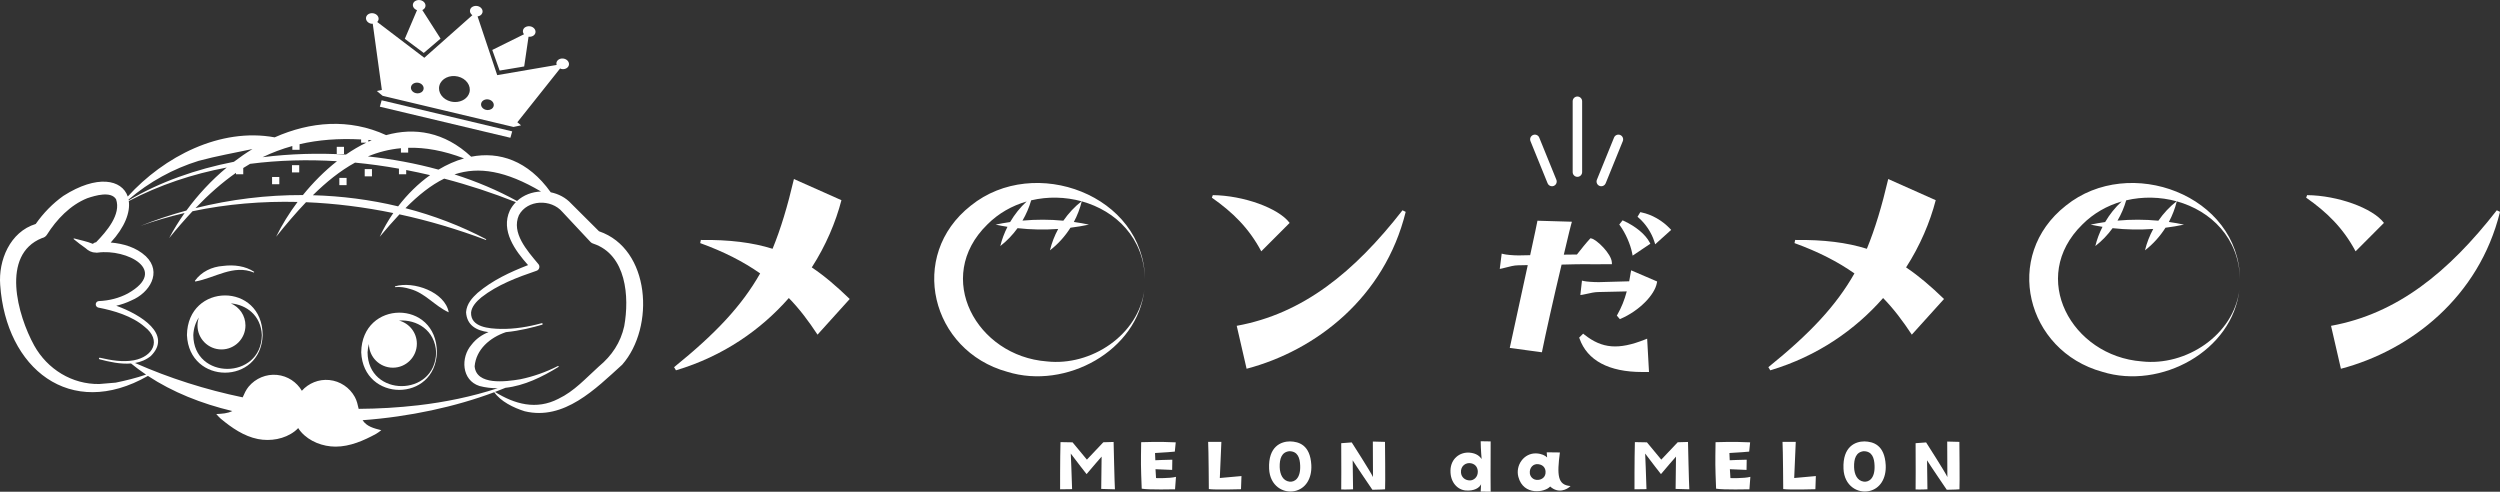 <?xml version="1.0" encoding="utf-8"?>
<!-- Generator: Adobe Illustrator 16.0.0, SVG Export Plug-In . SVG Version: 6.00 Build 0)  -->
<!DOCTYPE svg PUBLIC "-//W3C//DTD SVG 1.1//EN" "http://www.w3.org/Graphics/SVG/1.1/DTD/svg11.dtd">
<svg version="1.1" id="レイヤー_1" xmlns="http://www.w3.org/2000/svg" xmlns:xlink="http://www.w3.org/1999/xlink" x="0px"
	 y="0px" width="800px" height="157.347px" viewBox="0 0 800 157.347" enable-background="new 0 0 800 157.347"
	 xml:space="preserve">
<rect x="0" y="0" width="800" height="157.347" fill="#333333" stroke="none"/>
<g>
	<path fill="#FFFFFF" d="M353.064,141.523l-5.258,5.557l-4.586-5.532l-3.862-0.073c-0.15,5.308-0.125,15.102-0.125,15.102
		l3.838-0.051c-0.075-3.414-0.423-11.388-0.423-11.388c1.595,2.167,5.059,6.577,5.059,6.577c1.047-1.296,4.81-5.605,4.81-5.605
		c0,1.345-0.125,10.342-0.125,10.342c1.021,0.05,4.386,0.125,4.386,0.125c-0.125-1.62-0.423-15.153-0.423-15.153L353.064,141.523z"
		/>
	<path fill="#FFFFFF" d="M369.934,152.986l-0.174-2.841c1.371,0.075,5.333,0.225,5.333,0.225l0.049-3.266
		c-1.495,0-5.433,0.176-5.433,0.176l-0.099-2.318c2.567-0.1,6.33-0.449,6.33-0.449l0.299-2.965
		c-5.134-0.273-11.065-0.049-11.065-0.049c-0.1,7.126-0.125,7.126,0.175,14.877c2.167,0.398,10.666,0.2,10.666,0.2l0.299-3.987
		C374.22,153.135,369.934,152.986,369.934,152.986z"/>
	<path fill="#FFFFFF" d="M390.841,141.398h-4.236c0.15,2.443,0.224,15.103,0.224,15.103c2.019,0.298,10.292,0.049,10.292,0.049
		l0.149-4.21l-6.928,0.622C390.442,150.37,390.841,141.398,390.841,141.398z"/>
	<path fill="#FFFFFF" d="M412.818,141.25c-2.766,0-7.027,1.495-6.703,8.771c0.25,5.532,4.586,7.899,8.174,7.126
		c3.514-0.747,5.558-4.036,5.334-8.347C419.273,142.345,415.61,141.323,412.818,141.25z M412.645,154.133
		c-2.143-0.274-3.064-2.318-3.14-4.61c-0.075-2.768,0.623-4.859,3.065-5.135c2.717,0,3.414,2.169,3.488,4.637
		C416.209,153.135,414.24,154.306,412.645,154.133z"/>
	<path fill="#FFFFFF" d="M439.309,141.298l0.049,11.363c-0.473-1.221-6.803-11.088-6.803-11.088l-3.363,0.249
		c0.074,4.859,0,14.802,0,14.802c1.52,0.076,3.787-0.049,3.787-0.049l-0.125-9.271c0.798,1.32,6.305,9.421,6.305,9.421
		c2.094,0,4.063-0.149,4.063-0.149c0.125-1.447-0.025-15.178-0.025-15.178C442.074,141.398,439.309,141.298,439.309,141.298z"/>
	<path fill="#FFFFFF" d="M473.82,141.199c0.025,2.742,0.3,5.683,0.3,5.683c-0.548-0.798-1.595-1.869-3.938-2.044
		c-3.04-0.198-5.931,1.918-6.03,5.682c-0.1,3.963,2.393,6.23,4.859,6.43c2.716,0.225,4.386-0.822,4.934-1.993l-0.125,2.343
		l3.19,0.049c0-2.766-0.075-5.633,0-16.098L473.82,141.199z M470.383,153.735c-1.596,0-2.768-1.047-2.867-2.519
		c-0.174-2.118,1.57-3.314,3.24-2.965c1.67,0.349,2.143,1.693,2.143,2.716C472.898,152.712,471.578,153.735,470.383,153.735z"/>
	<path fill="#FFFFFF" d="M499.164,144.788l-4.212-0.051l0.125,1.646c-0.599-0.623-1.77-1.221-3.514-1.296
		c-3.913-0.125-6.679,3.813-5.683,7.526c1.645,6.154,8.572,4.935,10.168,3.065c2.566,2.343,5.357,1.047,6.529-0.149
		C498.342,155.229,498.242,151.939,499.164,144.788z M492.236,153.559c-1.844,0.176-2.643-1.296-2.691-2.118
		c-0.175-1.794,1.121-3.165,2.791-2.89c1.57,0.225,2.193,1.296,2.242,2.341C494.703,152.688,493.332,153.484,492.236,153.559z"/>
	<path fill="#FFFFFF" d="M536.867,141.523l-5.259,5.557l-4.585-5.532l-3.863-0.073c-0.149,5.308-0.125,15.102-0.125,15.102
		l3.838-0.051c-0.074-3.414-0.424-11.388-0.424-11.388c1.596,2.167,5.059,6.577,5.059,6.577c1.047-1.296,4.811-5.605,4.811-5.605
		c0,1.345-0.125,10.342-0.125,10.342c1.021,0.05,4.387,0.125,4.387,0.125c-0.125-1.62-0.424-15.153-0.424-15.153L536.867,141.523z"
		/>
	<path fill="#FFFFFF" d="M553.736,152.986l-0.175-2.841c1.371,0.075,5.333,0.225,5.333,0.225l0.05-3.266
		c-1.495,0-5.433,0.176-5.433,0.176l-0.1-2.318c2.566-0.1,6.33-0.449,6.33-0.449l0.299-2.965
		c-5.133-0.273-11.064-0.049-11.064-0.049c-0.1,7.126-0.125,7.126,0.174,14.877c2.168,0.398,10.666,0.2,10.666,0.2l0.299-3.987
		C558.022,153.135,553.736,152.986,553.736,152.986z"/>
	<path fill="#FFFFFF" d="M574.643,141.398h-4.236c0.15,2.443,0.225,15.103,0.225,15.103c2.018,0.298,10.292,0.049,10.292,0.049
		l0.149-4.21l-6.928,0.622C574.244,150.37,574.643,141.398,574.643,141.398z"/>
	<path fill="#FFFFFF" d="M596.621,141.25c-2.766,0-7.027,1.495-6.703,8.771c0.249,5.532,4.586,7.899,8.174,7.126
		c3.514-0.747,5.557-4.036,5.333-8.347C603.076,142.345,599.412,141.323,596.621,141.25z M596.447,154.133
		c-2.144-0.274-3.065-2.318-3.141-4.61c-0.074-2.768,0.623-4.859,3.065-5.135c2.716,0,3.414,2.169,3.489,4.637
		C600.01,153.135,598.041,154.306,596.447,154.133z"/>
	<path fill="#FFFFFF" d="M623.109,141.298l0.051,11.363c-0.474-1.221-6.803-11.088-6.803-11.088l-3.365,0.249
		c0.075,4.859,0,14.802,0,14.802c1.521,0.076,3.788-0.049,3.788-0.049l-0.124-9.271c0.797,1.32,6.305,9.421,6.305,9.421
		c2.093,0,4.063-0.149,4.063-0.149c0.124-1.447-0.025-15.178-0.025-15.178C625.877,141.398,623.109,141.298,623.109,141.298z"/>
	<path fill="#FFFFFF" d="M59.823,107.228c0.699,16.01,23.691,16.061,24.227,0C83.967,90.251,60.057,90.37,59.823,107.228z
		 M83.794,107.228c-0.221,14.41-21.868,14.433-21.938,0c0.105-2.25,0.765-4.117,1.783-5.621c-0.28,0.796-0.44,1.646-0.44,2.537
		c0,4.242,3.439,7.676,7.675,7.676c4.237,0,7.672-3.434,7.672-7.676c0-3.171-1.927-5.891-4.673-7.059
		C78.828,97.509,83.496,100.896,83.794,107.228z"/>
	<path fill="#FFFFFF" d="M115.587,112.74c0.698,16.008,23.69,16.063,24.225,0C139.731,95.761,115.821,95.882,115.587,112.74z
		 M139.559,112.74c-0.223,14.406-21.868,14.429-21.939,0c0.045-0.962,0.2-1.847,0.431-2.673c0.045,4.201,3.46,7.593,7.671,7.593
		c4.235,0,7.671-3.436,7.671-7.674c0-3.552-2.418-6.53-5.694-7.404C133.303,102.19,139.222,105.583,139.559,112.74z"/>
	<path fill="#FFFFFF" d="M191.683,74.007l-8.896-8.866c-1.752-1.911-4.083-3.105-6.55-3.607
		c-7.276-10.192-16.491-13.132-25.46-11.391c-8.586-8.002-18.109-9.436-27.213-6.902c-11.845-5.448-24.333-4.322-35.671,0.711
		c-17.395-3.186-35.386,6.129-47.008,18.932c-1.871-5.446-9.794-7.103-20.604-0.206c-3.466,2.468-6.411,5.518-8.852,8.991
		C3.171,74.205-0.544,83.337,0.064,91.183c1.84,26.711,22.368,43.325,47.271,29.109c7.906,5.209,17.121,8.876,27,11.239
		c-1.495,0.779-3.299,0.875-5.128,0.968c0.635,0.679,0.903,1.049,1.432,1.488c3.448,2.865,7.392,5.619,11.907,6.508
		c3.971,0.781,8.511,0.026,11.76-2.486c0.406-0.312,0.773-0.66,1.116-1.022c0.271,0.425,0.561,0.834,0.899,1.221
		c2.698,3.092,7.01,4.714,11.054,4.718c4.606,0.004,9.001-1.932,12.945-4.072c0.603-0.327,0.933-0.636,1.691-1.186
		c-2.362-0.59-4.675-1.171-5.981-3.2c15.02-1.103,29.676-4.288,42.134-8.959c1.983,2.905,6.138,4.984,9.736,6.099
		c12.604,3.047,22.691-7.194,31.206-14.906C209.649,104.675,208.151,79.613,191.683,74.007z M173.12,61.282
		c-2.831,0.104-5.592,1.113-7.678,3.039c-6.157-3.393-12.888-6.242-20.005-8.513C153.237,53.217,161.86,54.64,173.12,61.282z
		 M117.877,44.782c0.355,0.026,0.71,0.055,1.069,0.089c-0.357,0.151-0.713,0.309-1.069,0.473V44.782z M128.296,47.43v1.405h2.319
		v-1.541c5.435-0.149,11.344,0.894,17.873,3.394c-2.788,0.789-5.534,2.011-8.17,3.595c-7.27-1.996-14.869-3.407-22.591-4.229
		C121.062,48.673,124.569,47.771,128.296,47.43z M129.984,55.77v-1.364c2.564,0.493,5.114,1.04,7.649,1.638
		c-3.773,2.691-7.254,6.108-10.229,9.99c-8.92-2.135-18.084-3.314-27.286-3.561c4.286-4.228,8.727-7.812,13.496-10.434
		c4.703,0.453,9.395,1.104,14.051,1.936v1.796H129.984z M93.547,46.727v1.2h2.319v-1.788c5.983-1.387,12.468-1.905,19.691-1.517
		v1.032h1.654c-2.222,1.073-4.396,2.354-6.502,3.809c-8.915-0.528-17.909-0.257-26.682,0.837
		C87.074,48.828,90.236,47.64,93.547,46.727z M107.833,51.586c-3.989,3.137-7.677,6.851-10.903,10.833
		c-11.579-0.042-23.174,1.375-34.372,4.178c4.245-4.414,8.515-8.188,12.963-11.293v0.466h2.32v-2.009
		c0.725-0.462,1.456-0.907,2.193-1.333C89.18,51.248,98.507,51.014,107.833,51.586z M63.555,51.473
		c5.797-1.564,11.49-2.552,17.232-3.776c-2.038,1.245-4.021,2.609-5.936,4.074c-12.187,2.39-23.704,6.463-33.669,12.341
		c-0.014-0.087-0.022-0.178-0.039-0.26C47.775,58.184,55.438,53.991,63.555,51.473z M37.037,122.443l-5.272,0.441
		c-8.697,0.146-16.595-4.734-20.816-12.31c-5.337-9.688-10.771-29.053,2.459-34.378c0.652-0.145,1.251-0.488,1.62-1.104
		c3.082-4.889,7.461-9.479,12.888-11.657c2.632-0.896,7.571-2.341,9.221,0.318c1.709,4.861-3.092,10.371-6.359,13.731
		c-0.004,0.017-0.016,0.03-0.029,0.043c-0.036,0.002-0.073,0.002-0.109,0.003c-0.401,0.083-0.704,0.266-0.917,0.504
		c-1.886-0.8-4.009-1.169-6.014-1.733c-0.13-0.032-0.219,0.145-0.112,0.228c1.212,1.015,2.458,1.96,3.734,2.847
		c0.957,0.881,1.961,1.424,3.181,1.436c0.236,0.063,0.501,0.081,0.797,0.021c9.108-1.264,22.83,5.575,9.633,13.059
		c-2.82,1.511-6.043,2.325-9.295,2.453c-0.482,0.023-0.907,0.37-0.996,0.865c-0.108,0.572,0.271,1.119,0.843,1.229
		c4.888,0.935,10.804,2.672,14.796,6.15c5.535,4.301,2.669,9.553-3.458,10.703c-3.557,0.656-7.288,0.004-10.87-0.816
		c-0.316-0.066-0.443,0.397-0.127,0.498c3.128,0.818,6.723,1.625,10.102,1.342c1.537,1.259,3.142,2.443,4.803,3.564
		C43.524,120.976,40.256,121.775,37.037,122.443z M31.09,77.517c-0.043,0.002-0.086,0.004-0.128,0.006
		c0.042-0.011,0.075-0.019,0.127-0.03L31.09,77.517z M133.797,129.695c-6.313,0.729-12.667,1.098-19.025,1.139
		c-0.292-1.294-0.569-2.592-1.22-3.784c-1.653-3.038-4.728-5.104-8.173-5.441c-3.438-0.336-6.645,1.043-8.786,3.437
		c-1.635-2.762-4.512-4.738-7.955-5.076c-3.444-0.34-6.86,1.096-9.073,3.752c-0.856,1.032-1.379,2.231-1.909,3.43
		c-11.826-2.452-23.395-6.119-34.454-10.996c1.824-0.318,3.558-1.005,5.084-2.256c6.882-6.858-3.098-13.195-11.088-16.063
		c1.676-0.389,3.318-0.954,4.881-1.718c5.724-2.375,9.92-8.974,4.586-14.124c-3.088-2.852-7.142-4.037-11.243-4.386
		c4.572-4.958,6.285-9.707,5.792-13.278c9.88-5.167,20.437-8.664,31.34-10.724c-4.871,4.048-9.242,8.745-12.901,13.757
		c-4.998,1.368-9.911,3.003-14.695,4.921c4.636-1.656,9.351-3.022,14.12-4.125c-1.856,2.615-3.519,5.308-4.955,8.038
		c2.509-3.09,4.993-5.955,7.481-8.602c11.011-2.328,22.299-3.25,33.612-2.977c-2.717,3.624-5.046,7.411-6.868,11.15
		c3.168-3.938,6.334-7.671,9.572-11.063c9.354,0.383,18.709,1.573,27.927,3.467c-1.656,2.401-3.121,4.952-4.344,7.596
		c2.174-2.599,4.268-5,6.32-7.179c9.432,2.043,18.706,4.812,27.667,8.196l0.104-0.229c-8.205-4.323-16.896-7.623-25.854-9.947
		c4.165-4.186,8.195-7.402,12.393-9.45c7.869,2.054,15.552,4.591,22.931,7.521c-0.756,0.773-1.42,1.662-1.934,2.698
		c-2.949,6.447,1.695,12.791,5.845,17.451c-5.762,2.233-11.392,4.852-16.147,8.881c-1.681,1.539-3.489,3.46-3.692,6.174
		c0.226,4.156,3.25,5.904,7.182,6.393c-2.091,0.824-4.022,2.168-5.463,4.061c-3.479,4.012-3.199,11.323,2.56,13.174
		c1.962,0.519,3.905,0.73,5.822,0.719C150.963,126.948,142.405,128.691,133.797,129.695z M199.754,104.367
		c-1.148,5.229-3.967,9.469-8.106,12.889c-4.23,3.811-7.855,7.927-12.977,10.37c-7.059,3.641-13.986,1.714-20.275-2.207
		c1.137-0.429,2.255-0.87,3.354-1.321c6.052-0.666,11.794-3.502,16.954-6.676c0.181-0.118,0-0.401-0.176-0.288
		c-3.831,1.938-7.92,3.39-12.06,4.235c-4.642,0.784-14.036,2.003-14.585-4.152c0.47-5.316,4.759-9.16,10.031-10.936
		c4.453-0.412,8.977-1.605,11.569-2.371c0.309-0.09,0.167-0.584-0.146-0.486c-4.285,1.172-8.707,1.901-13.111,1.826
		c-3.679-0.087-9.679-0.494-9.48-5.267c0.181-1.851,1.695-3.515,3.31-4.843c5.135-4.018,11.509-6.402,17.633-8.49
		c0.911-0.275,1.234-1.494,0.561-2.184c-3.619-4.342-8.667-9.956-6.196-15.602c2.699-5.033,10.323-5.263,13.919-1.042l8.999,9.623
		c0.23,0.254,0.565,0.439,0.914,0.534C200.457,81.501,201.445,95.035,199.754,104.367z"/>
	<path fill="#FFFFFF" d="M81.236,87.22l0.132-0.214c-2.868-1.92-6.551-2.356-10.004-1.905c-3.538,0.24-6.913,1.826-9.009,4.77
		c0,0,0.138,0.211,0.138,0.215C68.767,88.962,74.728,84.513,81.236,87.22z"/>
	<path fill="#FFFFFF" d="M126.365,91.638l0.066,0.242c1.624-0.173,3.275,0.113,4.794,0.589c4.844,1.288,7.879,5.44,12.365,7.474
		C142.45,93.467,132.349,89.823,126.365,91.638z"/>
	<rect x="87.062" y="56.634" fill="#FFFFFF" width="2.319" height="2.32"/>
	<rect x="93.433" y="52.852" fill="#FFFFFF" width="2.319" height="2.32"/>
	<rect x="108.589" y="56.928" fill="#FFFFFF" width="2.319" height="2.318"/>
	<rect x="116.707" y="54.112" fill="#FFFFFF" width="2.319" height="2.318"/>
	<rect x="107.761" y="46.985" fill="#FFFFFF" width="2.319" height="2.32"/>
	<path fill="#FFFFFF" d="M135.6,16.947c0.315-0.275,5.375-4.591,5.375-4.591l-5.837-9.139c0.469-0.208,0.837-0.566,0.972-1.041
		c0.251-0.908-0.425-1.849-1.514-2.113C134.407,0.023,134.22,0,134.039,0c-0.88,0-1.665,0.487-1.873,1.239
		c-0.234,0.834,0.337,1.679,1.281,2.013l-3.909,9.173C129.538,12.425,135.562,16.92,135.6,16.947z"/>
	<path fill="#FFFFFF" d="M159.877,22.578c0.047-0.007,7.863-1.311,7.863-1.311l1.394-9.52c0.997,0.126,1.948-0.349,2.184-1.187
		c0.252-0.908-0.421-1.856-1.513-2.109c-0.189-0.047-0.376-0.069-0.562-0.069c-0.878,0-1.658,0.486-1.865,1.239
		c-0.134,0.473-0.004,0.949,0.295,1.345l-10.146,5.02C157.527,15.985,159.743,22.189,159.877,22.578z"/>
	<polygon fill="#FFFFFF" points="121.554,34.145 163.326,44.086 163.903,42.039 122.126,32.094 	"/>
	<path fill="#FFFFFF" d="M118.674,7.564c0.207,0.051,0.408,0.047,0.609,0.04l2.913,21.18l-1.603,0.341l1.852,1.54l0.007-0.026
		l0.009,0.026l41.85,9.96v0.002h0.003l0.025,0.007l0.017-0.017l2.381-0.509l-1.189-0.986C167.222,37.02,175.986,26,179.235,21.91
		c0.121,0.056,0.226,0.126,0.359,0.154c1.089,0.262,2.179-0.26,2.432-1.169c0.252-0.905-0.421-1.853-1.51-2.111
		c-1.086-0.258-2.178,0.264-2.431,1.173c-0.081,0.277-0.045,0.559,0.04,0.826l-19.021,3.26l-6.276-18.782
		c0.738-0.106,1.363-0.549,1.549-1.202c0.252-0.913-0.425-1.856-1.51-2.111c-0.188-0.045-0.379-0.068-0.564-0.068
		c-0.88,0-1.657,0.488-1.87,1.237c-0.183,0.657,0.129,1.33,0.72,1.747L135.778,18.49L120.71,7.038
		c0.182-0.185,0.323-0.393,0.394-0.647c0.253-0.905-0.419-1.851-1.508-2.107c-1.085-0.262-2.179,0.26-2.431,1.167
		C116.912,6.359,117.585,7.306,118.674,7.564z M153.99,33.03c0.256-0.911,1.352-1.438,2.449-1.177
		c1.092,0.258,1.776,1.211,1.517,2.126c-0.212,0.75-0.997,1.241-1.88,1.241c-0.187,0-0.376-0.019-0.562-0.066
		C154.414,34.892,153.736,33.945,153.99,33.03z M140.613,27.346c0.617-2.21,3.271-3.491,5.92-2.859
		c2.654,0.63,4.297,2.935,3.68,5.142c-0.517,1.826-2.419,3.016-4.564,3.016c-0.446,0-0.903-0.055-1.361-0.158
		C141.639,31.853,139.993,29.553,140.613,27.346z M131.548,27.691c0.256-0.911,1.352-1.441,2.45-1.181
		c1.093,0.262,1.775,1.213,1.516,2.124c-0.212,0.754-0.996,1.245-1.883,1.245c-0.184,0-0.372-0.023-0.562-0.07
		C131.971,29.553,131.296,28.603,131.548,27.691z"/>
	<path fill="#FFFFFF" d="M334.96,115.649c-22.428-1.704-36.347-26.839-19.037-43.789c3.593-3.622,7.961-6.048,12.604-7.387
		c-2.089,1.917-3.859,4.148-5.29,6.583c-1.558,0.23-3.111,0.49-4.654,0.822c1.265,0.272,2.536,0.504,3.809,0.704
		c-0.99,1.953-1.78,4.011-2.295,6.155c2.115-1.632,3.959-3.578,5.519-5.723c4.323,0.483,8.679,0.558,13.012,0.249
		c-1.167,2.15-2.067,4.45-2.646,6.845c2.606-2.013,4.816-4.478,6.568-7.239c1.983-0.251,3.958-0.566,5.916-0.991
		c-1.603-0.345-3.214-0.617-4.831-0.851c1.11-2.079,1.962-4.297,2.53-6.598c10.947,3.027,19.959,11.746,20.231,25.016
		c-0.283-27.004-35.346-40.075-55.718-23.656c-20.39,16.011-12.729,46.477,11.653,53.19c18.727,5.831,41.756-6.709,43.886-26.389
		C364.45,107.206,349.129,117.251,334.96,115.649z M346.104,64.411c-2.255,1.764-4.209,3.875-5.83,6.209
		c-4.348-0.411-8.726-0.417-13.075-0.028c1.187-2.036,2.123-4.212,2.779-6.489C335.305,62.843,340.918,62.985,346.104,64.411z"/>
	<path fill="#FFFFFF" d="M716.801,89.446c-0.281-27.004-35.344-40.075-55.715-23.656c-20.393,16.011-12.73,46.477,11.65,53.19
		c18.729,5.831,41.759-6.709,43.888-26.389c-1.77,14.614-17.091,24.66-31.259,23.058c-22.427-1.704-36.345-26.839-19.035-43.789
		c3.593-3.622,7.959-6.048,12.602-7.387c-2.089,1.917-3.857,4.148-5.288,6.583c-1.558,0.23-3.11,0.49-4.653,0.822
		c1.264,0.272,2.535,0.504,3.811,0.704c-0.994,1.953-1.781,4.011-2.3,6.155c2.116-1.632,3.962-3.578,5.521-5.723
		c4.323,0.483,8.679,0.558,13.012,0.249c-1.165,2.15-2.065,4.45-2.645,6.845c2.604-2.013,4.815-4.478,6.565-7.239
		c1.985-0.251,3.959-0.566,5.918-0.991c-1.604-0.345-3.216-0.617-4.832-0.851c1.111-2.079,1.963-4.297,2.531-6.598
		C707.517,67.458,716.531,76.176,716.801,89.446z M690.682,70.621c-4.349-0.411-8.729-0.417-13.076-0.028
		c1.186-2.036,2.123-4.212,2.779-6.489c5.328-1.26,10.939-1.119,16.123,0.308C694.256,66.175,692.301,68.286,690.682,70.621z"/>
	<path fill="#FFFFFF" d="M269.26,64.06l-15.203-6.77c-2.041,8.687-4.181,15.858-6.835,22.323
		c-6.426-2.018-13.771-2.929-22.954-2.824l-0.205,1.005c7.548,2.729,13.875,5.964,19.183,9.703
		c-5.918,10.402-14.185,19.193-27.545,30.002l0.609,1.005c15.201-4.544,27.241-13.03,36.115-23.132
		c3.368,3.434,6.327,7.371,9.181,11.718l10.306-11.412c-4.185-4.04-8.061-7.376-12.142-10.105
		C264.26,78.604,267.424,71.13,269.26,64.06z"/>
	<path fill="#FFFFFF" d="M395.751,104.261L398.912,118c22.243-5.859,44.175-22.827,50.91-50.204l-1.022-0.504
		C433.293,87.191,416.867,100.42,395.751,104.261z"/>
	<path fill="#FFFFFF" d="M403.607,80.422l9.078-9.092c-3.568-4.748-14.792-8.785-24.585-8.888l-0.305,0.809
		C394.425,67.897,399.63,72.949,403.607,80.422z"/>
	<path fill="#FFFFFF" d="M518.168,71.849l0.252,0.349c1.734,2.392,3.324,5.993,3.855,8.761l0.162,0.843l5.676-3.807l-0.241-0.453
		c-1.368-2.556-4.45-5.112-8.244-6.851l-0.405-0.185L518.168,71.849z"/>
	<path fill="#FFFFFF" d="M529.396,77.323l0.263,0.849l5.117-4.61l-0.404-0.424c-2.476-2.598-5.785-4.482-9.08-5.165l-0.394-0.083
		l-0.896,1.48l0.364,0.315C526.625,71.63,528.506,74.492,529.396,77.323z"/>
	<path fill="#FFFFFF" d="M527.68,119.039l-0.59-10.666l-0.733,0.291c-8.431,3.341-13.678,2.912-19.354-1.58l-0.393-0.317
		l-1.274,1.262l0.122,0.34c2.475,6.979,9.392,10.671,20.012,10.671H527.68z"/>
	<path fill="#FFFFFF" d="M517.383,100.994l0.972,1.13l0.383-0.168c5.728-2.491,10.764-7.519,11.464-11.435l0.077-0.447l-8.31-3.57
		l-0.134,0.691c-0.093,0.487-0.172,0.963-0.245,1.425c-0.083,0.479-0.16,0.942-0.249,1.397c-3.306,0.123-5.906,0.194-9.709,0.266
		c-1.854,0-3.909-0.146-4.782-0.347l-0.621-0.142l-0.518,4.623l0.725-0.105c0.342-0.047,0.811-0.154,1.357-0.283
		c1.113-0.254,2.508-0.576,3.705-0.576l9.062-0.204c-0.735,2.767-1.669,5.074-2.981,7.397L517.383,100.994z"/>
	<path fill="#FFFFFF" d="M493.412,112.727l0.104-0.526c0.929-4.669,3.754-17.34,6.191-27.527l0.098-0.004
		c2.727-0.068,5.297-0.134,7.266-0.134c1.636,0.051,4.285,0.028,6.214,0.013c0.776-0.008,1.454-0.013,1.934-0.013h0.602
		l-0.032-0.601c-0.168-2.775-4.889-7.302-6.536-7.629l-0.312-0.062l-0.219,0.236c-1.324,1.441-2.669,3.143-3.855,4.651l-0.248,0.31
		c-1.293,0-2.725,0.006-4.199,0.049l0.73-3.071c0.774-3.274,1.387-5.857,1.656-6.755l0.207-0.711l-11.039-0.322l-0.086,0.479
		c-0.173,0.972-0.832,4.012-1.661,7.86l-0.579,2.69c-0.758,0.008-1.455,0.026-2.086,0.041c-0.602,0.018-1.145,0.033-1.631,0.033
		c-1.813,0-3.969-0.223-4.77-0.42l-0.621-0.154l-0.617,4.896l0.773-0.153c0.315-0.065,0.734-0.177,1.205-0.302
		c1.115-0.292,2.644-0.703,3.885-0.703c0.42,0,0.918-0.016,1.471-0.029c0.5-0.015,1.045-0.029,1.629-0.037l-5.764,26.507
		L493.412,112.727z"/>
	<path fill="#FFFFFF" d="M609.945,85.573c4.49-6.969,7.653-14.442,9.488-21.513l-15.197-6.77c-2.043,8.687-4.187,15.858-6.84,22.323
		c-6.426-2.018-13.77-2.929-22.947-2.824l-0.206,1.005c7.548,2.729,13.87,5.964,19.179,9.703
		c-5.92,10.402-14.18,19.193-27.546,30.002l0.613,1.005c15.197-4.544,27.237-13.03,36.11-23.132
		c3.369,3.434,6.328,7.371,9.182,11.718l10.307-11.412C617.902,91.638,614.025,88.302,609.945,85.573z"/>
	<path fill="#FFFFFF" d="M798.978,67.292c-15.505,19.899-31.931,33.133-53.048,36.97l3.162,13.744
		c22.242-5.865,44.174-22.836,50.908-50.21L798.978,67.292z"/>
	<path fill="#FFFFFF" d="M762.863,71.33c-3.568-4.748-14.793-8.785-24.588-8.888l-0.302,0.809
		c6.63,4.646,11.833,9.698,15.812,17.171L762.863,71.33z"/>
	<path fill="#FFFFFF" d="M495.232,58.656c0.238,0.589,0.806,0.943,1.402,0.943c0.191,0,0.383-0.036,0.571-0.111
		c0.774-0.313,1.147-1.196,0.831-1.971l-5.48-13.491c-0.314-0.777-1.2-1.149-1.973-0.833c-0.774,0.313-1.148,1.198-0.832,1.973
		L495.232,58.656z"/>
	<path fill="#FFFFFF" d="M504.77,56.59c0.836,0,1.514-0.679,1.514-1.515V32.4c0-0.835-0.678-1.515-1.514-1.515
		s-1.514,0.679-1.514,1.515v22.676C503.256,55.911,503.934,56.59,504.77,56.59z"/>
	<path fill="#FFFFFF" d="M511.842,59.488c0.188,0.075,0.381,0.111,0.568,0.111c0.599,0,1.164-0.354,1.404-0.943l5.483-13.491
		c0.313-0.775-0.061-1.66-0.834-1.973c-0.775-0.315-1.658,0.056-1.972,0.833l-5.482,13.491
		C510.694,58.292,511.066,59.174,511.842,59.488z"/>
</g>
</svg>
